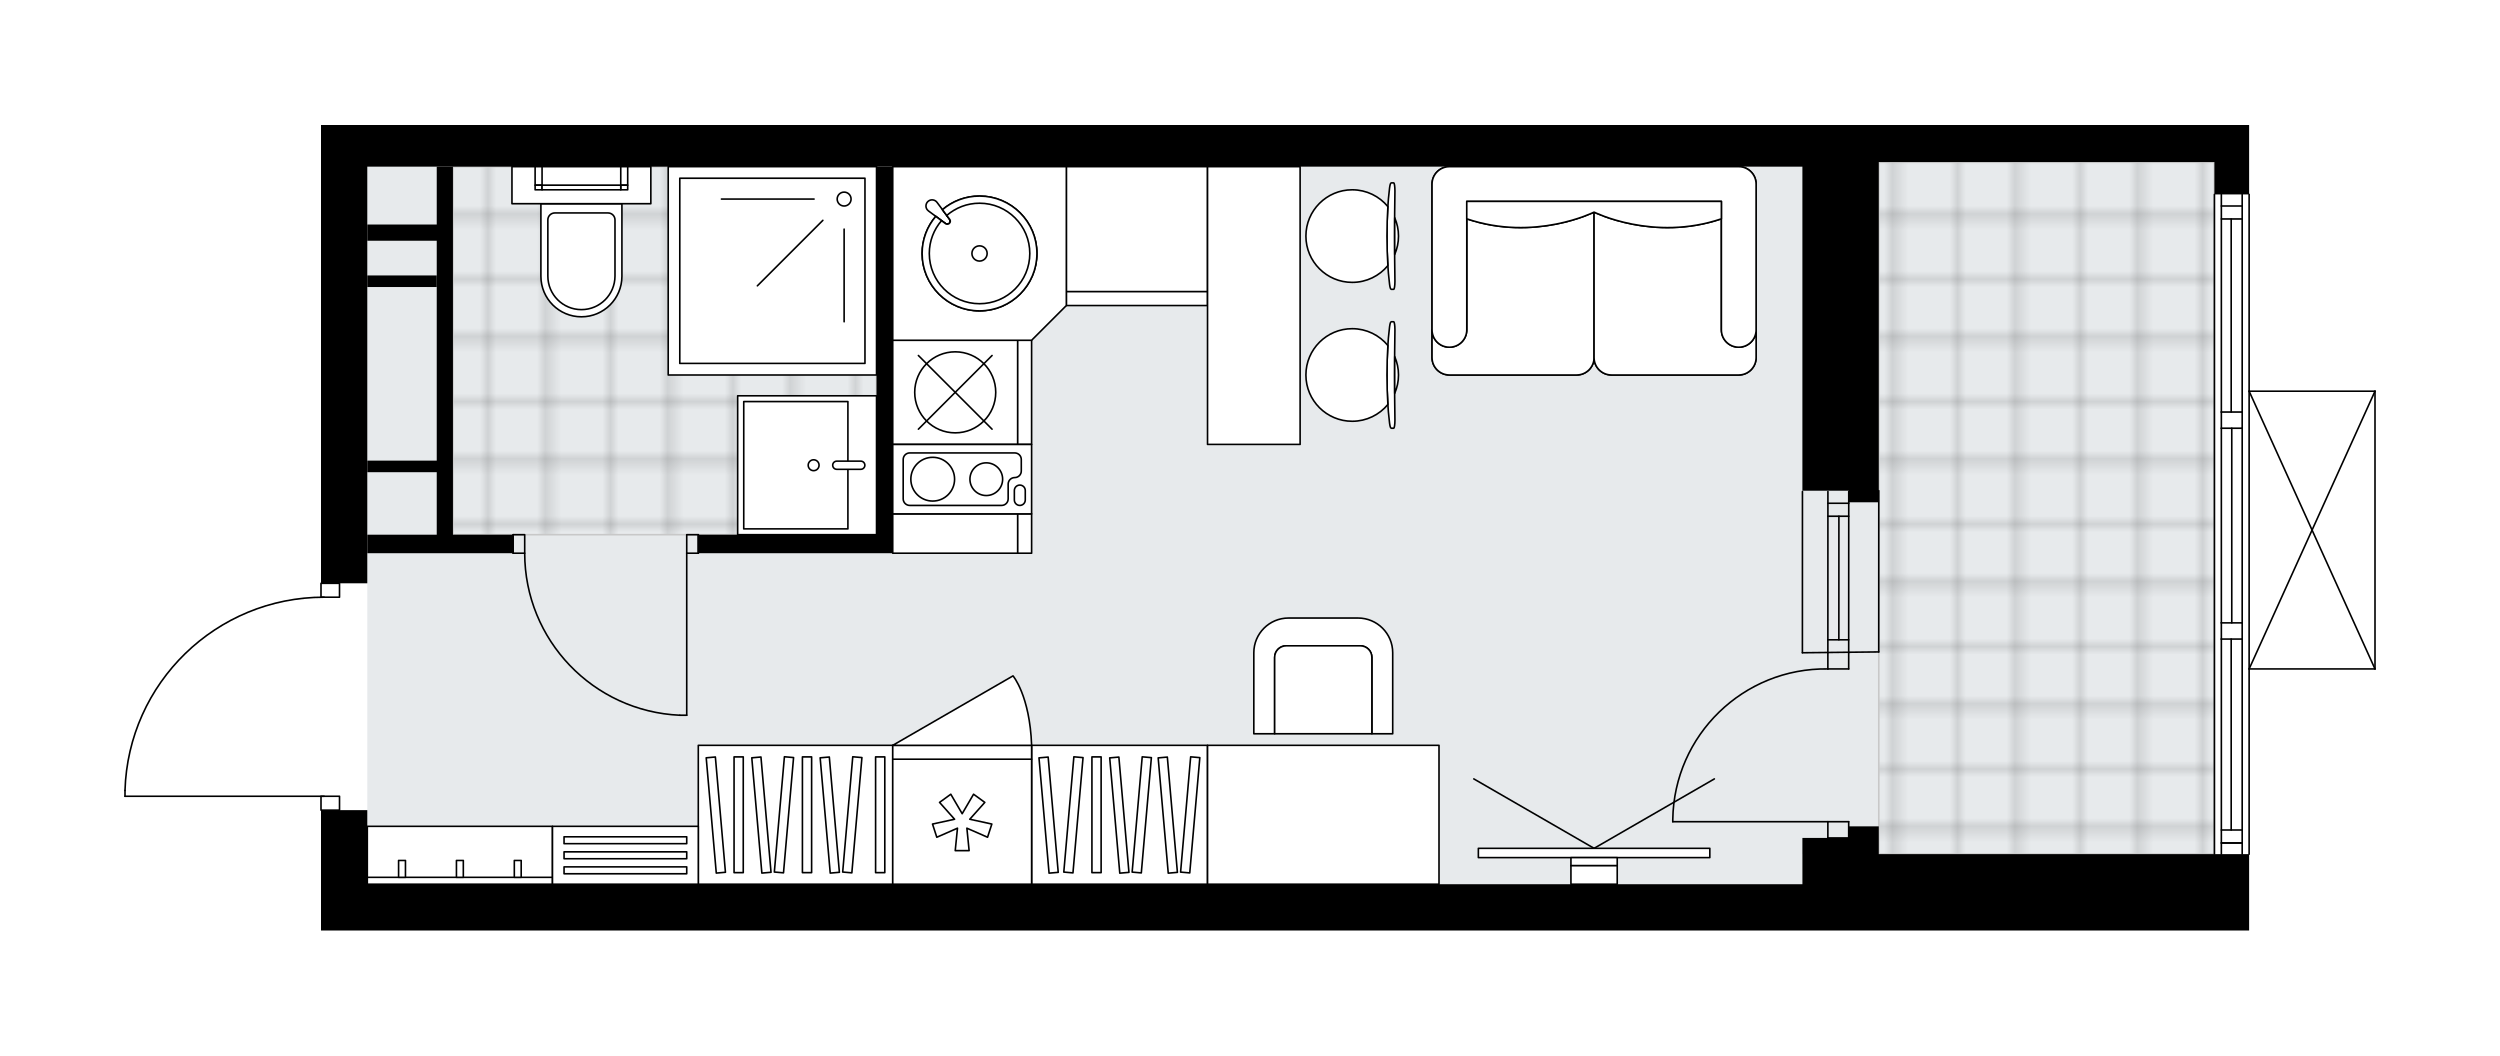 <svg xmlns="http://www.w3.org/2000/svg" xmlns:xlink="http://www.w3.org/1999/xlink" height="844.41px" id="Layer_1" style="enable-background:new 0 0 2000 844.41;" version="1.1" viewBox="0 0 2000 844.41" width="2000px" x="0px" y="0px" xml:space="preserve">
<style type="text/css">
	.st0{fill:none;}
	.st1{opacity:0.25;fill:none;stroke:#070606;stroke-width:0.4;stroke-miterlimit:10;}
	.st2{fill:#FFFFFF;}
	.st3{fill:#E7EAEC;}
	.st4{fill:url(#SVGID_1_);stroke:#C8C8C8;stroke-width:1.3;stroke-miterlimit:10;}
	
		.st5{fill:url(#SVGID_00000166670933564619926200000011469629945202414523_);stroke:#C8C8C8;stroke-width:1.3;stroke-miterlimit:10;}
	.st6{fill:none;stroke:#000000;stroke-width:1.3;stroke-linecap:round;stroke-linejoin:round;stroke-miterlimit:10;}
	.st7{fill:#FFFFFF;stroke:#000000;stroke-width:1.3;stroke-linecap:round;stroke-linejoin:round;stroke-miterlimit:10;}
	.st8{fill:none;stroke:#000000;stroke-width:1.3;stroke-linecap:round;stroke-linejoin:round;}
	.st9{fill:none;stroke:#000000;stroke-width:1.3;stroke-linecap:round;stroke-linejoin:round;stroke-dasharray:9.895,9.895;}
	.st10{fill:none;stroke:#000000;stroke-width:1.3;stroke-linecap:round;stroke-linejoin:round;stroke-dasharray:10.192,10.192;}
	.st11{font-family:'Arial-BoldMT','Arial'; font-weight:bold;}
	.st12{font-size:97.055px;}
	.st13{font-size:82.123px;}
	.st14{font-family: 'ArialMT','Arial';}
	.st15{font-size:40px;}
</style>
<pattern height="14.57" id="New_Pattern_Swatch_2" patternUnits="userSpaceOnUse" style="overflow:visible;" viewBox="7.49 -22.06 14.57 14.57" width="14.57" x="0.21" y="-577.31">
	<g>
		<rect class="st0" height="14.57" width="14.57" x="7.49" y="-22.06" />
		<g>
			<rect class="st1" height="7.29" width="7.29" x="14.77" y="-7.49" />
		</g>
		<g>
			<rect class="st1" height="7.29" width="7.29" x="0.2" y="-7.49" />
		</g>
		<g>
			<rect class="st1" height="7.29" width="7.29" x="22.06" y="-14.77" />
		</g>
		<g>
			<rect class="st1" height="7.29" width="7.29" x="7.49" y="-14.77" />
			<rect class="st1" height="7.29" width="7.29" x="14.77" y="-22.06" />
		</g>
		<g>
			<rect class="st1" height="7.29" width="7.29" x="0.2" y="-22.06" />
		</g>
		<g>
			<rect class="st1" height="7.29" width="7.29" x="22.06" y="-29.35" />
		</g>
		<g>
			<rect class="st1" height="7.29" width="7.29" x="7.49" y="-29.35" />
		</g>
	</g>
</pattern>
<path class="st2" d="M1900.65,312.95v222.21c0,0.04-0.01,0.07-0.02,0.1c-0.01,0.05-0.01,0.1-0.03,0.14  c-0.02,0.04-0.04,0.07-0.07,0.11c-0.02,0.03-0.04,0.07-0.07,0.1c-0.04,0.04-0.09,0.07-0.14,0.1c-0.02,0.01-0.04,0.03-0.06,0.04  c0,0,0,0-0.01,0c-0.08,0.04-0.17,0.06-0.26,0.06h-100.05V683.3c0,0.36-0.29,0.65-0.65,0.65c0,0,0,0,0,0v60.46h-61.11h-296.28H293.84  H256.8v-95.64c-0.36,0-0.65-0.29-0.65-0.65v-10.46H100c-0.36,0-0.65-0.29-0.65-0.65v-4.64c0,0,0-0.01,0-0.01c0,0,0-0.01,0-0.01  c1.24-41.82,18.45-80.9,48.47-110.04c29.28-28.42,67.64-44.39,108.33-45.16v-10.5c0-0.36,0.29-0.65,0.65-0.65h0l0-365.99h37.03  h1148.08h0H1479h0h24.03h268.5h0h27.78v54.9c0,0,0,0,0,0c0.36,0,0.65,0.29,0.65,0.65V312.3H1900c0,0,0.01,0,0.01,0  c0.04,0,0.09,0.02,0.13,0.03c0.04,0.01,0.08,0.01,0.12,0.03c0,0,0.01,0,0.01,0c0.03,0.01,0.05,0.04,0.08,0.06  c0.04,0.03,0.09,0.05,0.12,0.09c0.03,0.03,0.05,0.07,0.07,0.1c0.02,0.04,0.05,0.07,0.07,0.11c0.02,0.04,0.02,0.09,0.03,0.14  C1900.64,312.88,1900.65,312.91,1900.65,312.95z" id="background" />
<g id="floor">
	<polygon class="st3" points="1503.03,129.63 1503.03,130.22 1408.58,130.22 1408.58,133.33 293.84,133.33 293.84,707.37    1441.92,707.37 1441.92,683.3 1503.03,683.3 1503.03,683.3 1771.53,683.3 1771.53,129.63  " />
	<pattern id="SVGID_1_" patternTransform="matrix(6.532 0 0 6.532 39728.211 32359.268)" xlink:href="#New_Pattern_Swatch_2">
	</pattern>
	<rect class="st4" height="553.67" width="268.5" x="1503.02" y="129.63" />
	
		<pattern id="SVGID_00000096037561759578493310000015978810851878057365_" patternTransform="matrix(6.532 0 0 6.532 39728.211 32359.268)" xlink:href="#New_Pattern_Swatch_2">
	</pattern>
	
		<polygon points="   701.22,133.33 362.35,133.33 362.35,288.88 362.35,288.88 362.35,427.76 472.53,427.76 472.53,427.76 701.22,427.76  " style="fill:url(#SVGID_00000096037561759578493310000015978810851878057365_);stroke:#C8C8C8;stroke-width:1.3;stroke-miterlimit:10;" />
	<g id="LINE_00000118399605701705241410000005246568226790488756_">
		<line class="st6" x1="1462.29" x2="1462.33" y1="522.2" y2="393.23" />
	</g>
	<g id="LINE_00000111909678396088423910000017170993419979087232_">
		<line class="st6" x1="1478.95" x2="1479" y1="522.2" y2="393.23" />
	</g>
	<g id="LINE_00000125600476128894549860000006635909767649738145_">
		<line class="st6" x1="1471.08" x2="1471.12" y1="511.83" y2="412.99" />
	</g>
	<g id="LINE_00000172419379521790902880000003308119920582733995_">
		<line class="st6" x1="1462.33" x2="1479" y1="402.62" y2="402.62" />
	</g>
	<g id="LINE_00000052106539939402337480000000614298134742149044_">
		<line class="st6" x1="1462.29" x2="1478.95" y1="511.83" y2="511.83" />
	</g>
	<g id="LINE_00000183238448163466849790000005398153144579964568_">
		<line class="st6" x1="1441.92" x2="1441.96" y1="522.2" y2="393.23" />
	</g>
	<g id="LINE_00000083768840212918008460000014050316966712624529_">
		<line class="st6" x1="1503.02" x2="1502.98" y1="392.57" y2="521.54" />
	</g>
	<g id="LINE_00000053523035863290529310000003400033995339698084_">
		<line class="st6" x1="1462.32" x2="1478.99" y1="412.99" y2="412.99" />
	</g>
	<g id="LINE_00000183963149190047744320000015977546565483558822_">
		<line class="st6" x1="1441.92" x2="1502.98" y1="522.2" y2="521.54" />
	</g>
	<g id="LINE_00000176723673073227354210000014861558214072551332_">
		<line class="st6" x1="1771.53" x2="1771.53" y1="683.3" y2="155.55" />
	</g>
	<g id="LINE_00000047773371999318516090000003955753573357721018_">
		<line class="st6" x1="1777.08" x2="1793.75" y1="674.37" y2="674.37" />
	</g>
	<g id="LINE_00000180353149051479988920000003773420105675295900_">
		<line class="st6" x1="1777.08" x2="1793.75" y1="164.81" y2="164.81" />
	</g>
	<g id="LINE_00000053531040607598732080000009070020952849531533_">
		<line class="st6" x1="1784.95" x2="1784.95" y1="511.25" y2="664" />
	</g>
	<g id="LINE_00000101062845126375982670000011600510115577368452_">
		<line class="st6" x1="1784.95" x2="1784.95" y1="175.18" y2="329.62" />
	</g>
	<g id="LINE_00000101074683614523179350000013669957472762213526_">
		<line class="st6" x1="1793.75" x2="1777.08" y1="175.18" y2="175.18" />
	</g>
	<g id="LINE_00000057122478120511419040000010511747812725983629_">
		<line class="st6" x1="1777.08" x2="1793.75" y1="674.37" y2="674.37" />
	</g>
	<g id="LINE_00000140719226224474069340000010101347564114823310_">
		<line class="st6" x1="1793.75" x2="1777.08" y1="664" y2="664" />
	</g>
	<g id="LINE_00000042713672766271559930000014865363542023416240_">
		<line class="st6" x1="1777.08" x2="1793.75" y1="498.29" y2="498.29" />
	</g>
	<g id="LINE_00000164491953345930619440000002214688521484089483_">
		<line class="st6" x1="1793.75" x2="1793.75" y1="498.29" y2="511.25" />
	</g>
	<g id="LINE_00000044177282534652419150000008165631357123986591_">
		<line class="st6" x1="1793.75" x2="1777.08" y1="511.25" y2="511.25" />
	</g>
	<g id="LINE_00000083771190343553823470000007817212598533781910_">
		<line class="st6" x1="1777.08" x2="1777.08" y1="511.25" y2="498.29" />
	</g>
	<g id="LINE_00000083768624337455210600000013869579178977548470_">
		<line class="st6" x1="1799.3" x2="1799.3" y1="155.55" y2="683.3" />
	</g>
	<g id="LINE_00000016072985012411787300000015851016471373296808_">
		<line class="st6" x1="1777.08" x2="1793.75" y1="329.62" y2="329.62" />
	</g>
	<g id="LINE_00000140002761878101550940000017655033840722027455_">
		<line class="st6" x1="1793.75" x2="1793.75" y1="329.62" y2="342.58" />
	</g>
	<g id="LINE_00000031206235529440080360000003728696522984748474_">
		<line class="st6" x1="1793.75" x2="1777.08" y1="342.58" y2="342.58" />
	</g>
	<g id="LINE_00000006677465863023646990000006507849763789473681_">
		<line class="st6" x1="1777.08" x2="1777.08" y1="342.58" y2="329.62" />
	</g>
	<g id="LINE_00000152223807911681549050000009244941603538107276_">
		<line class="st6" x1="1785.41" x2="1785.41" y1="342.58" y2="498.29" />
	</g>
	<g id="LWPOLYLINE_00000087374064378320497840000008611957420683631237_">
		<line class="st6" x1="1777.08" x2="1777.08" y1="329.62" y2="155.55" />
	</g>
	<g id="LWPOLYLINE_00000103960735516339906980000005397996736927316415_">
		<line class="st6" x1="1777.08" x2="1777.08" y1="342.58" y2="498.29" />
	</g>
	<g id="LWPOLYLINE_00000001641721980513802510000006892860183192913580_">
		<line class="st6" x1="1777.08" x2="1777.08" y1="511.25" y2="683.3" />
	</g>
	<g id="LWPOLYLINE_00000177459651361622825690000010257161879280139948_">
		<line class="st6" x1="1793.75" x2="1793.75" y1="329.62" y2="155.55" />
	</g>
	<g id="LWPOLYLINE_00000099661442573077392650000003027030890003250612_">
		<line class="st6" x1="1793.75" x2="1793.75" y1="342.58" y2="498.29" />
	</g>
	<g id="LWPOLYLINE_00000133529640498194209720000004168205075690375853_">
		<line class="st6" x1="1793.75" x2="1793.75" y1="511.25" y2="683.3" />
	</g>
	<g id="LWPOLYLINE_00000017485939313703887610000016125323684643577532_">
		<rect class="st6" height="14.81" width="9.26" x="549.38" y="427.76" />
	</g>
	<g id="LWPOLYLINE_00000027596525227270201620000007509025376479375802_">
		<rect class="st6" height="14.81" width="9.26" x="410.5" y="427.76" />
	</g>
	<g id="LINE_00000050660188935325439240000008192261811510805157_">
		<line class="st6" x1="558.64" x2="558.64" y1="442.57" y2="427.76" />
	</g>
	<g id="LINE_00000127731428666294787570000007308721731176392117_">
		<line class="st6" x1="410.5" x2="410.5" y1="442.57" y2="427.76" />
	</g>
	<g id="LINE_00000113330332773082892000000005641310525022512532_">
		<line class="st6" x1="549.38" x2="549.38" y1="442.57" y2="572.19" />
	</g>
	<g id="ARC_00000108989200499900740270000004507602730740224925_">
		<path class="st6" d="M543.82,572.19C474.46,569.11,419.8,512,419.76,442.57" />
	</g>
	<g id="LINE_00000165197891376326666630000017868762283978417546_">
		<line class="st6" x1="549.38" x2="543.82" y1="572.19" y2="572.19" />
	</g>
	<g id="LWPOLYLINE_00000137814985788130071760000014132017222105938089_">
		<rect class="st6" height="11.11" width="14.81" x="256.8" y="466.64" />
	</g>
	<g id="LWPOLYLINE_00000036238207173783623870000012065347010597096323_">
		<rect class="st6" height="11.11" width="14.81" x="256.8" y="637" />
	</g>
	<g id="LWPOLYLINE_00000137832458387787482030000008345996604291830189_">
		<path class="st6" d="M100,632.37c2.55-86.12,73.09-154.61,159.25-154.61" />
	</g>
	<g id="LINE_00000146463275106518357120000006222990441201865619_">
		<line class="st6" x1="259.25" x2="100" y1="637" y2="637" />
	</g>
	<g id="LINE_00000005952334082379689360000005688890071796919991_">
		<line class="st6" x1="100" x2="100" y1="637" y2="632.37" />
	</g>
	<g id="ARC_00000147931723888033807900000007597729332450218665_">
		<path class="st6" d="M1338.22,657.37c0-0.61,0-1.21,0.01-1.82c1.01-67.5,56.55-121.41,124.05-120.4" />
	</g>
	<g id="LINE_00000092455531133438985710000004301793551993086137_">
		<line class="st6" x1="1462.29" x2="1338.22" y1="657.37" y2="657.37" />
	</g>
	<g id="LINE_00000118390622351176701390000002286195005700141239_">
		<line class="st6" x1="1462.29" x2="1462.29" y1="522.2" y2="535.16" />
	</g>
	<g id="LINE_00000175320959137807128260000005116188386398689953_">
		<line class="st6" x1="1462.29" x2="1478.95" y1="535.16" y2="535.16" />
	</g>
	<g id="LINE_00000131366111103275099590000000304271274799612847_">
		<line class="st6" x1="1478.95" x2="1478.95" y1="535.16" y2="522.2" />
	</g>
	<g id="LINE_00000134237814717893147740000015398189691686473146_">
		<line class="st6" x1="1478.95" x2="1478.95" y1="670.34" y2="657.37" />
	</g>
	<g id="LINE_00000070798448881649618130000014245654843627093913_">
		<line class="st6" x1="1478.95" x2="1462.29" y1="657.37" y2="657.37" />
	</g>
	<g id="LINE_00000075121108038213503040000005514655644721476013_">
		<line class="st6" x1="1462.29" x2="1462.29" y1="657.37" y2="670.34" />
	</g>
	<g id="LINE_00000011715110131392777280000006677310836232474255_">
		<line class="st6" x1="1478.95" x2="1462.29" y1="670.34" y2="670.34" />
	</g>
	<g id="LINE_00000132767525746863975610000005113180936360607932_">
		<line class="st6" x1="1900" x2="1900" y1="312.95" y2="535.16" />
	</g>
	<g id="LINE_00000120517628348889717740000009750559093121453712_">
		<line class="st6" x1="1900" x2="1799.3" y1="535.16" y2="535.16" />
	</g>
	<g id="LINE_00000055692898821260451380000018066093609724005565_">
		<line class="st6" x1="1799.3" x2="1900" y1="312.95" y2="312.95" />
	</g>
	<g id="LWPOLYLINE_00000015314467093131548670000010993992168870945668_">
		<line class="st6" x1="1799.3" x2="1900" y1="535.16" y2="312.95" />
	</g>
	<g id="LWPOLYLINE_00000011744512506867775350000012670339153163245712_">
		<line class="st6" x1="1799.3" x2="1900" y1="312.95" y2="535.16" />
	</g>
	<g>
		<polygon points="558.64,442.57 714.18,442.57 714.18,427.76 714.18,133.33 701.22,133.33 701.22,427.76 558.64,427.76   " />
		<polygon points="293.84,427.76 293.84,442.57 410.5,442.57 410.5,427.76 362.35,427.76 362.35,192.59 362.35,179.62     362.35,133.33 349.39,133.33 349.39,179.62 293.84,179.62 293.84,192.59 349.39,192.59 349.39,368.5 293.84,368.5 293.84,377.76     349.39,377.76 349.39,427.76   " />
		<polygon points="1799.3,683.3 1727.14,683.3 1503.02,683.3 1503.02,670.34 1503.02,661.08 1478.95,661.08 1478.95,670.34     1441.92,670.34 1441.92,683.3 1441.92,707.37 293.84,707.37 293.84,651.82 293.84,648.11 256.8,648.11 256.8,744.41     284.89,744.41 293.84,744.41 1441.92,744.41 1450.86,744.41 1727.14,744.41 1738.2,744.41 1799.3,744.41   " />
		<polygon points="293.84,466.64 293.84,133.33 1441.92,133.33 1441.92,392.57 1479,392.57 1479,401.83 1503.02,401.83     1503.02,129.63 1771.53,129.63 1771.53,155.55 1799.3,155.55 1799.3,100 1778.48,100 1771.53,100 1503.02,100 1496.07,100     1490.99,100 1479,100 1450.86,100 1441.92,100 293.84,100 284.89,100 256.8,100 256.8,466.64   " />
		<rect height="9.26" width="55.55" x="293.84" y="220.36" />
	</g>
</g>
<g id="mebel">
	<g>
		<rect class="st7" height="99.99" width="112.96" x="853.07" y="133.33" />
		<rect class="st7" height="11.11" width="112.96" x="853.07" y="233.33" />
	</g>
	<g>
		
			<rect class="st7" height="99.99" transform="matrix(6.123234e-17 -1 1 6.123234e-17 337.353 1191.017)" width="31.48" x="748.45" y="376.83" />
		
			<rect class="st7" height="11.11" transform="matrix(6.123234e-17 -1 1 6.123234e-17 392.906 1246.569)" width="31.48" x="804" y="421.28" />
	</g>
	<g>
		<g>
			<g id="LINE_00000177478998803801224600000010557067506943365526_">
				<path class="st7" d="M1111.65,227.38c-2.82-22.41-2.82-54.59,0-77c0.33-2.59,0.81-4.09,1.33-4.09h0.13h1.83c0.55,0,1,2.9,1,6.48      c-0.38,24.01-0.38,48.21,0,72.22c0,3.58-0.45,6.48-1,6.48h-1.83h-0.13C1112.47,231.47,1111.98,229.97,1111.65,227.38z" />
			</g>
			<g>
				<path class="st7" d="M1115.77,203.54c1.94-4.5,3.03-9.45,3.03-14.66c0-5.21-1.09-10.16-3.03-14.66      C1115.7,184,1115.7,193.76,1115.77,203.54z" />
				<path class="st7" d="M1110.31,212.47c-0.98-15.1-0.98-32.08,0-47.18c-6.79-8.21-17.06-13.45-28.55-13.45      c-20.45,0-37.03,16.58-37.03,37.03c0,20.45,16.58,37.03,37.03,37.03C1093.25,225.92,1103.51,220.68,1110.31,212.47z" />
			</g>
		</g>
		<g>
			<g id="LINE_00000097476061007542654410000013987453036442446465_">
				<path class="st7" d="M1111.65,338.49c-2.82-22.41-2.82-54.59,0-77c0.33-2.59,0.81-4.09,1.33-4.09h0.13h1.83c0.55,0,1,2.9,1,6.48      c-0.38,24.01-0.38,48.21,0,72.22c0,3.58-0.45,6.48-1,6.48h-1.83h-0.13C1112.47,342.58,1111.98,341.08,1111.65,338.49z" />
			</g>
			<g>
				<path class="st7" d="M1115.77,314.64c1.94-4.5,3.03-9.45,3.03-14.66c0-5.21-1.09-10.16-3.03-14.66      C1115.7,295.11,1115.7,304.87,1115.77,314.64z" />
				<path class="st7" d="M1110.31,323.58c-0.98-15.1-0.98-32.08,0-47.18c-6.79-8.21-17.06-13.45-28.55-13.45      c-20.45,0-37.03,16.58-37.03,37.03c0,20.45,16.58,37.03,37.03,37.03C1093.25,337.02,1103.51,331.79,1110.31,323.58z" />
			</g>
		</g>
		
			<rect class="st7" height="74.07" transform="matrix(-1.348683e-10 1 -1 -1.348683e-10 1247.495 -758.624)" width="222.21" x="891.95" y="207.4" />
	</g>
	<g>
		
			<rect class="st7" height="140.73" transform="matrix(8.235086e-11 -1 1 8.235086e-11 243.841 1547.476)" width="111.1" x="840.11" y="581.45" />
		<g>
			
				<rect class="st7" height="7.36" transform="matrix(1.352643e-10 -1 1 1.352643e-10 225.401 1529.036)" width="92.59" x="830.92" y="648.14" />
			
				<rect class="st7" height="7.36" transform="matrix(0.087 -0.996 0.996 0.087 134.785 1450.727)" width="92.59" x="812.7" y="648.14" />
			
				<rect class="st7" height="7.36" transform="matrix(-0.087 -0.996 0.996 -0.087 262.655 1544.314)" width="92.59" x="792.58" y="648.14" />
			
				<rect class="st7" height="7.36" transform="matrix(0.087 -0.996 0.996 0.087 220.09 1543.822)" width="92.59" x="906.15" y="648.14" />
			
				<rect class="st7" height="7.36" transform="matrix(-0.087 -0.996 0.996 -0.087 366.296 1639.283)" width="92.59" x="887.92" y="648.14" />
			
				<rect class="st7" height="7.36" transform="matrix(0.087 -0.996 0.996 0.087 184.707 1505.207)" width="92.59" x="867.38" y="648.14" />
			
				<rect class="st7" height="7.36" transform="matrix(-0.087 -0.996 0.996 -0.087 324.155 1600.668)" width="92.59" x="849.15" y="648.14" />
		</g>
	</g>
	<g>
		
			<rect class="st7" height="155.55" transform="matrix(1.661996e-10 -1 1 1.661996e-10 -15.402 1288.233)" width="111.1" x="580.86" y="574.04" />
		<g>
			
				<rect class="st7" height="7.36" transform="matrix(1.796750e-10 -1 1 1.796750e-10 -60.893 1242.742)" width="92.59" x="544.63" y="648.14" />
			
				<rect class="st7" height="7.36" transform="matrix(1.796750e-10 -1 1 1.796750e-10 -6.205 1297.43)" width="92.59" x="599.32" y="648.14" />
			
				<rect class="st7" height="7.36" transform="matrix(0.087 -0.996 0.996 0.087 -76.634 1220.004)" width="92.59" x="581.09" y="648.14" />
			
				<rect class="st7" height="7.36" transform="matrix(-0.087 -0.996 0.996 -0.087 -26.728 1279.144)" width="92.59" x="526.4" y="648.14" />
			
				<rect class="st7" height="7.36" transform="matrix(-0.087 -0.996 0.996 -0.087 12.908 1315.463)" width="92.59" x="562.86" y="648.14" />
			
				<rect class="st7" height="7.36" transform="matrix(0.087 -0.996 0.996 0.087 -26.713 1274.483)" width="92.59" x="635.78" y="648.14" />
			
				<rect class="st7" height="7.36" transform="matrix(-0.087 -0.996 0.996 -0.087 72.362 1369.942)" width="92.59" x="617.55" y="648.14" />
			
				<rect class="st7" height="7.36" transform="matrix(1.796750e-10 -1 1 1.796750e-10 52.338 1355.973)" width="92.59" x="657.86" y="648.14" />
		</g>
	</g>
	<g>
		
			<rect class="st7" height="148.14" transform="matrix(-4.465602e-11 1 -1 -4.465602e-11 1052.136 316.31)" width="46.29" x="344.77" y="610.15" />
		
			<rect class="st7" height="148.14" transform="matrix(-4.319319e-11 1 -1 -4.319319e-11 1072.535 336.709)" width="5.5" x="365.17" y="630.55" />
		
			<rect class="st7" height="13.51" transform="matrix(-1 -4.733026e-11 4.733026e-11 -1 643.239 1390.233)" width="5.5" x="318.87" y="688.36" />
		
			<rect class="st7" height="13.51" transform="matrix(-1 -4.766111e-11 4.766111e-11 -1 735.826 1390.233)" width="5.5" x="365.17" y="688.36" />
		
			<rect class="st7" height="13.51" transform="matrix(-1 -4.766111e-11 4.766111e-11 -1 828.413 1390.233)" width="5.5" x="411.46" y="688.36" />
	</g>
	<g>
		
			<rect class="st7" height="116.66" transform="matrix(4.516682e-11 -1 1 4.516682e-11 -183.911 1184.535)" width="46.29" x="477.17" y="625.89" />
		
			<rect class="st7" height="98.14" transform="matrix(-4.319319e-11 1 -1 -4.319319e-11 1196.572 195.947)" width="5.5" x="497.56" y="647.19" />
		
			<rect class="st7" height="98.14" transform="matrix(-4.319319e-11 1 -1 -4.319319e-11 1184.535 183.911)" width="5.5" x="497.56" y="635.15" />
		
			<rect class="st7" height="98.14" transform="matrix(-4.319319e-11 1 -1 -4.319319e-11 1172.499 171.874)" width="5.5" x="497.56" y="623.12" />
	</g>
	<g>
		<g>
			<g id="LINE_00000057108052978841246190000016099508737263710373_">
				<line class="st7" x1="1275.26" x2="1179.05" y1="678.67" y2="623.12" />
			</g>
			<g id="LINE_00000123433965728097693460000005122800164068421006_">
				<line class="st7" x1="1275.26" x2="1371.48" y1="678.67" y2="623.12" />
			</g>
		</g>
		
			<rect class="st7" height="185.17" transform="matrix(-1.701858e-10 1 -1 -1.701858e-10 1957.636 -592.894)" width="7.41" x="1271.56" y="589.78" />
		
			<rect class="st7" height="37.03" transform="matrix(1.762555e-10 -1 1 1.762555e-10 585.95 1964.58)" width="6.48" x="1272.02" y="670.8" />
		
			<rect class="st7" height="37.03" transform="matrix(-1.876225e-10 1 -1 -1.876225e-10 1975.227 -575.302)" width="14.81" x="1267.86" y="681.45" />
	</g>
	<g>
		<path class="st7" d="M1390.95,133.33c7.7,0,13.94,6.24,13.94,13.94v138.78c0,7.7-6.24,13.94-13.94,13.94H1289.2    c-7.7,0-13.94-6.24-13.94-13.94c0,7.7-6.24,13.94-13.94,13.94h-101.74c-7.7,0-13.94-6.24-13.94-13.94V147.27    c0-7.7,6.24-13.94,13.94-13.94H1390.95z" />
		<path class="st7" d="M1173.42,263.88L1173.42,263.88c0,7.67-6.22,13.89-13.89,13.89l0,0c-7.67,0-13.89-6.22-13.89-13.89v0v22.17    c0,7.7,6.24,13.94,13.94,13.94h101.74c7.7,0,13.94-6.24,13.94-13.94V169.68c0,0-47.41,23.85-101.85,5.37V263.88z" />
		<path class="st7" d="M1377.11,263.88L1377.11,263.88c0,7.67,6.22,13.89,13.89,13.89h0c7.67,0,13.89-6.22,13.89-13.89v0v22.17    c0,7.7-6.24,13.94-13.94,13.94H1289.2c-7.7,0-13.94-6.24-13.94-13.94V169.68c0,0,47.41,23.85,101.85,5.37V263.88z" />
		<path class="st7" d="M1404.89,263.88c0,7.67-6.22,13.89-13.89,13.89l0,0c-7.67,0-13.89-6.22-13.89-13.89V161.11h-203.69v102.77    c0,7.67-6.22,13.89-13.89,13.89l0,0c-7.67,0-13.89-6.22-13.89-13.89V147.27c0-7.7,6.24-13.94,13.94-13.94h231.36    c7.7,0,13.94,6.24,13.94,13.94V263.88z" />
		<path class="st7" d="M1377.11,175.06c-54.44,18.48-101.85-5.37-101.85-5.37s-47.41,23.85-101.85,5.37v-13.95h203.69V175.06z" />
	</g>
	<g>
		<g>
			<g>
				<path class="st7" d="M1019.72,587.01V525.9c0-5.11,4.15-9.26,9.26-9.26h59.26c5.11,0,9.26,4.15,9.26,9.26v61.11h16.67v-64.83      c0-15.33-12.43-27.75-27.76-27.75h-55.59c-15.33,0-27.76,12.43-27.76,27.75v64.83H1019.72z" />
			</g>
			<path class="st7" d="M1088.24,516.64h-59.26c-5.11,0-9.26,4.15-9.26,9.26v61.11h77.77V525.9     C1097.5,520.79,1093.35,516.64,1088.24,516.64z" />
		</g>
		
			<rect class="st7" height="111.1" transform="matrix(-1 -1.224647e-16 1.224647e-16 -1 2117.223 1303.635)" width="185.17" x="966.02" y="596.27" />
	</g>
	<g>
		<g>
			<path class="st7" d="M465.13,253.44L465.13,253.44c-17.9,0-32.41-14.51-32.41-32.41v-58.08h64.81v58.08     C497.53,238.94,483.02,253.44,465.13,253.44z" />
			<rect class="st7" height="29.63" width="111.1" x="409.57" y="133.33" />
			<path class="st7" d="M465.13,247.7L465.13,247.7c-14.83,0-26.85-12.02-26.85-26.85v-44.93c0-3.07,2.49-5.56,5.56-5.56h42.59     c3.07,0,5.56,2.49,5.56,5.56v44.93C491.98,235.68,479.95,247.7,465.13,247.7z" />
		</g>
		<g>
			<rect class="st7" height="14.81" width="5.56" x="428.09" y="133.33" />
			<rect class="st7" height="3.7" width="5.56" x="428.09" y="148.14" />
			<rect class="st7" height="14.81" width="5.56" x="496.6" y="133.33" />
			<rect class="st7" height="3.7" width="5.56" x="496.6" y="148.14" />
			
				<rect class="st7" height="3.7" transform="matrix(-1 -4.455115e-11 4.455115e-11 -1 930.25 299.982)" width="62.96" x="433.65" y="148.14" />
		</g>
	</g>
	<g>
		<rect class="st7" height="166.66" width="166.66" x="534.57" y="133.33" />
		<rect class="st7" height="148.14" width="148.14" x="543.83" y="142.58" />
		<circle class="st7" cx="675.3" cy="159.25" r="5.56" />
		<line class="st7" x1="651.23" x2="577.16" y1="159.25" y2="159.25" />
		<line class="st7" x1="658.28" x2="605.9" y1="176.27" y2="228.65" />
		<line class="st7" x1="675.3" x2="675.3" y1="183.32" y2="257.39" />
	</g>
	<g>
		
			<rect class="st7" height="111.1" transform="matrix(-4.492158e-11 1 -1 -4.492158e-11 1017.867 -273.476)" width="111.11" x="590.12" y="316.64" />
		
			<rect class="st7" height="83.33" transform="matrix(-4.480257e-11 1 -1 -4.480257e-11 1008.836 -264.482)" width="101.85" x="585.74" y="330.51" />
		<path class="st7" d="M666.16,372.18L666.16,372.18c0-1.81,1.47-3.27,3.27-3.27h19.2c1.81,0,3.27,1.47,3.27,3.27l0,0    c0,1.81-1.47,3.27-3.27,3.27h-19.2C667.62,375.45,666.16,373.99,666.16,372.18z" />
		<circle class="st7" cx="650.9" cy="372.18" r="4.35" />
	</g>
	<g>
		
			<rect class="st7" height="99.99" transform="matrix(-1 -8.993085e-11 8.993085e-11 -1 1539.476 1314.734)" width="111.1" x="714.19" y="607.37" />
		
			<rect class="st7" height="11.11" transform="matrix(-1 -8.993085e-11 8.993085e-11 -1 1539.476 1203.63)" width="111.1" x="714.19" y="596.26" />
		<polygon class="st7" points="773.5,662.54 775.29,680.51 764.18,680.51 765.98,662.54 749.44,669.8 746.01,659.24 763.66,655.39     751.64,641.91 760.63,635.38 769.74,650.97 778.85,635.38 787.84,641.91 775.82,655.39 793.47,659.24 790.04,669.8   " />
		<path class="st7" d="M714.19,596.26l96.22-55.55c0,0,13.41,15.64,14.89,55.55H714.19z" />
	</g>
	<g>
		
			<rect class="st7" height="99.99" transform="matrix(4.477180e-11 -1 1 4.477180e-11 450.313 1078.053)" width="83.33" x="722.52" y="263.87" />
		
			<rect class="st7" height="11.11" transform="matrix(4.477180e-11 -1 1 4.477180e-11 505.865 1133.605)" width="83.33" x="778.07" y="308.31" />
		<circle class="st7" cx="764.18" cy="313.87" r="32.41" />
		<line class="st7" x1="734.72" x2="793.64" y1="284.41" y2="343.33" />
		<line class="st7" x1="793.64" x2="734.72" y1="284.41" y2="343.33" />
	</g>
	<g>
		
			<rect class="st7" height="111.1" transform="matrix(4.492457e-11 -1 1 4.492457e-11 386.428 1153.048)" width="55.55" x="741.96" y="327.76" />
		<path class="st7" d="M727.8,404.34h73.48c2.9,0,5.25-2.35,5.25-5.25v-11.78c0-2.9,2.35-5.25,5.25-5.25l0,0    c2.9,0,5.25-2.35,5.25-5.25v-9.22c0-2.9-2.35-5.25-5.25-5.25H727.8c-2.9,0-5.25,2.35-5.25,5.25v31.49    C722.55,401.99,724.9,404.34,727.8,404.34z" />
		<path class="st7" d="M820.22,392.43v7.54c0,2.42-1.96,4.37-4.37,4.37l0,0c-2.42,0-4.37-1.96-4.37-4.37v-7.54    c0-2.42,1.96-4.37,4.37-4.37l0,0C818.26,388.06,820.22,390.01,820.22,392.43z" />
		<circle class="st7" cx="789.03" cy="383.35" r="13.08" />
		<circle class="st7" cx="746.17" cy="383.35" r="17.5" />
	</g>
	<g>
		<polygon class="st7" points="853.07,244.43 853.07,133.33 714.19,133.33 714.19,272.21 825.29,272.21   " />
		<g id="ARC_00000026162654046049625460000002747049222603006865_">
			<path class="st7" d="M742.74,168.72c-0.38-0.28-0.72-0.62-1-1c-1.62-2.17-1.17-5.24,1-6.86c2.17-1.62,5.24-1.17,6.86,1     l10.36,13.9c0.39,0.73,0.39,1.6,0,2.33c-0.64,1.19-2.13,1.63-3.32,0.99L742.74,168.72z" />
		</g>
		<path class="st7" d="M753.97,167.73l5.98,8.03c0.39,0.73,0.39,1.6,0,2.33c-0.64,1.19-2.13,1.63-3.32,0.99l-8.03-5.98    c-6.79,8-10.9,18.35-10.9,29.67c0,25.36,20.56,45.92,45.92,45.92s45.92-20.56,45.92-45.92s-20.56-45.92-45.92-45.92    C772.32,156.84,761.98,160.95,753.97,167.73z" />
		<path class="st7" d="M753.97,167.73l5.98,8.03c0.39,0.73,0.39,1.6,0,2.33c-0.64,1.19-2.13,1.63-3.32,0.99l-8.03-5.98    c-6.79,8-10.9,18.35-10.9,29.67c0,25.36,20.56,45.92,45.92,45.92s45.92-20.56,45.92-45.92s-20.56-45.92-45.92-45.92    C772.32,156.84,761.98,160.95,753.97,167.73z" />
		<path class="st7" d="M759.96,175.76c0.39,0.73,0.39,1.6,0,2.33c-0.64,1.19-2.13,1.63-3.32,0.99l-3.42-2.55    c-6.08,7.04-9.78,16.2-9.78,26.24c0,22.2,18,40.2,40.2,40.2s40.2-18,40.2-40.2c0-22.2-18-40.2-40.2-40.2    c-10.03,0-19.18,3.7-26.22,9.77L759.96,175.76z" />
		<circle class="st7" cx="783.63" cy="202.77" r="6.09" />
	</g>
</g>
</svg>
